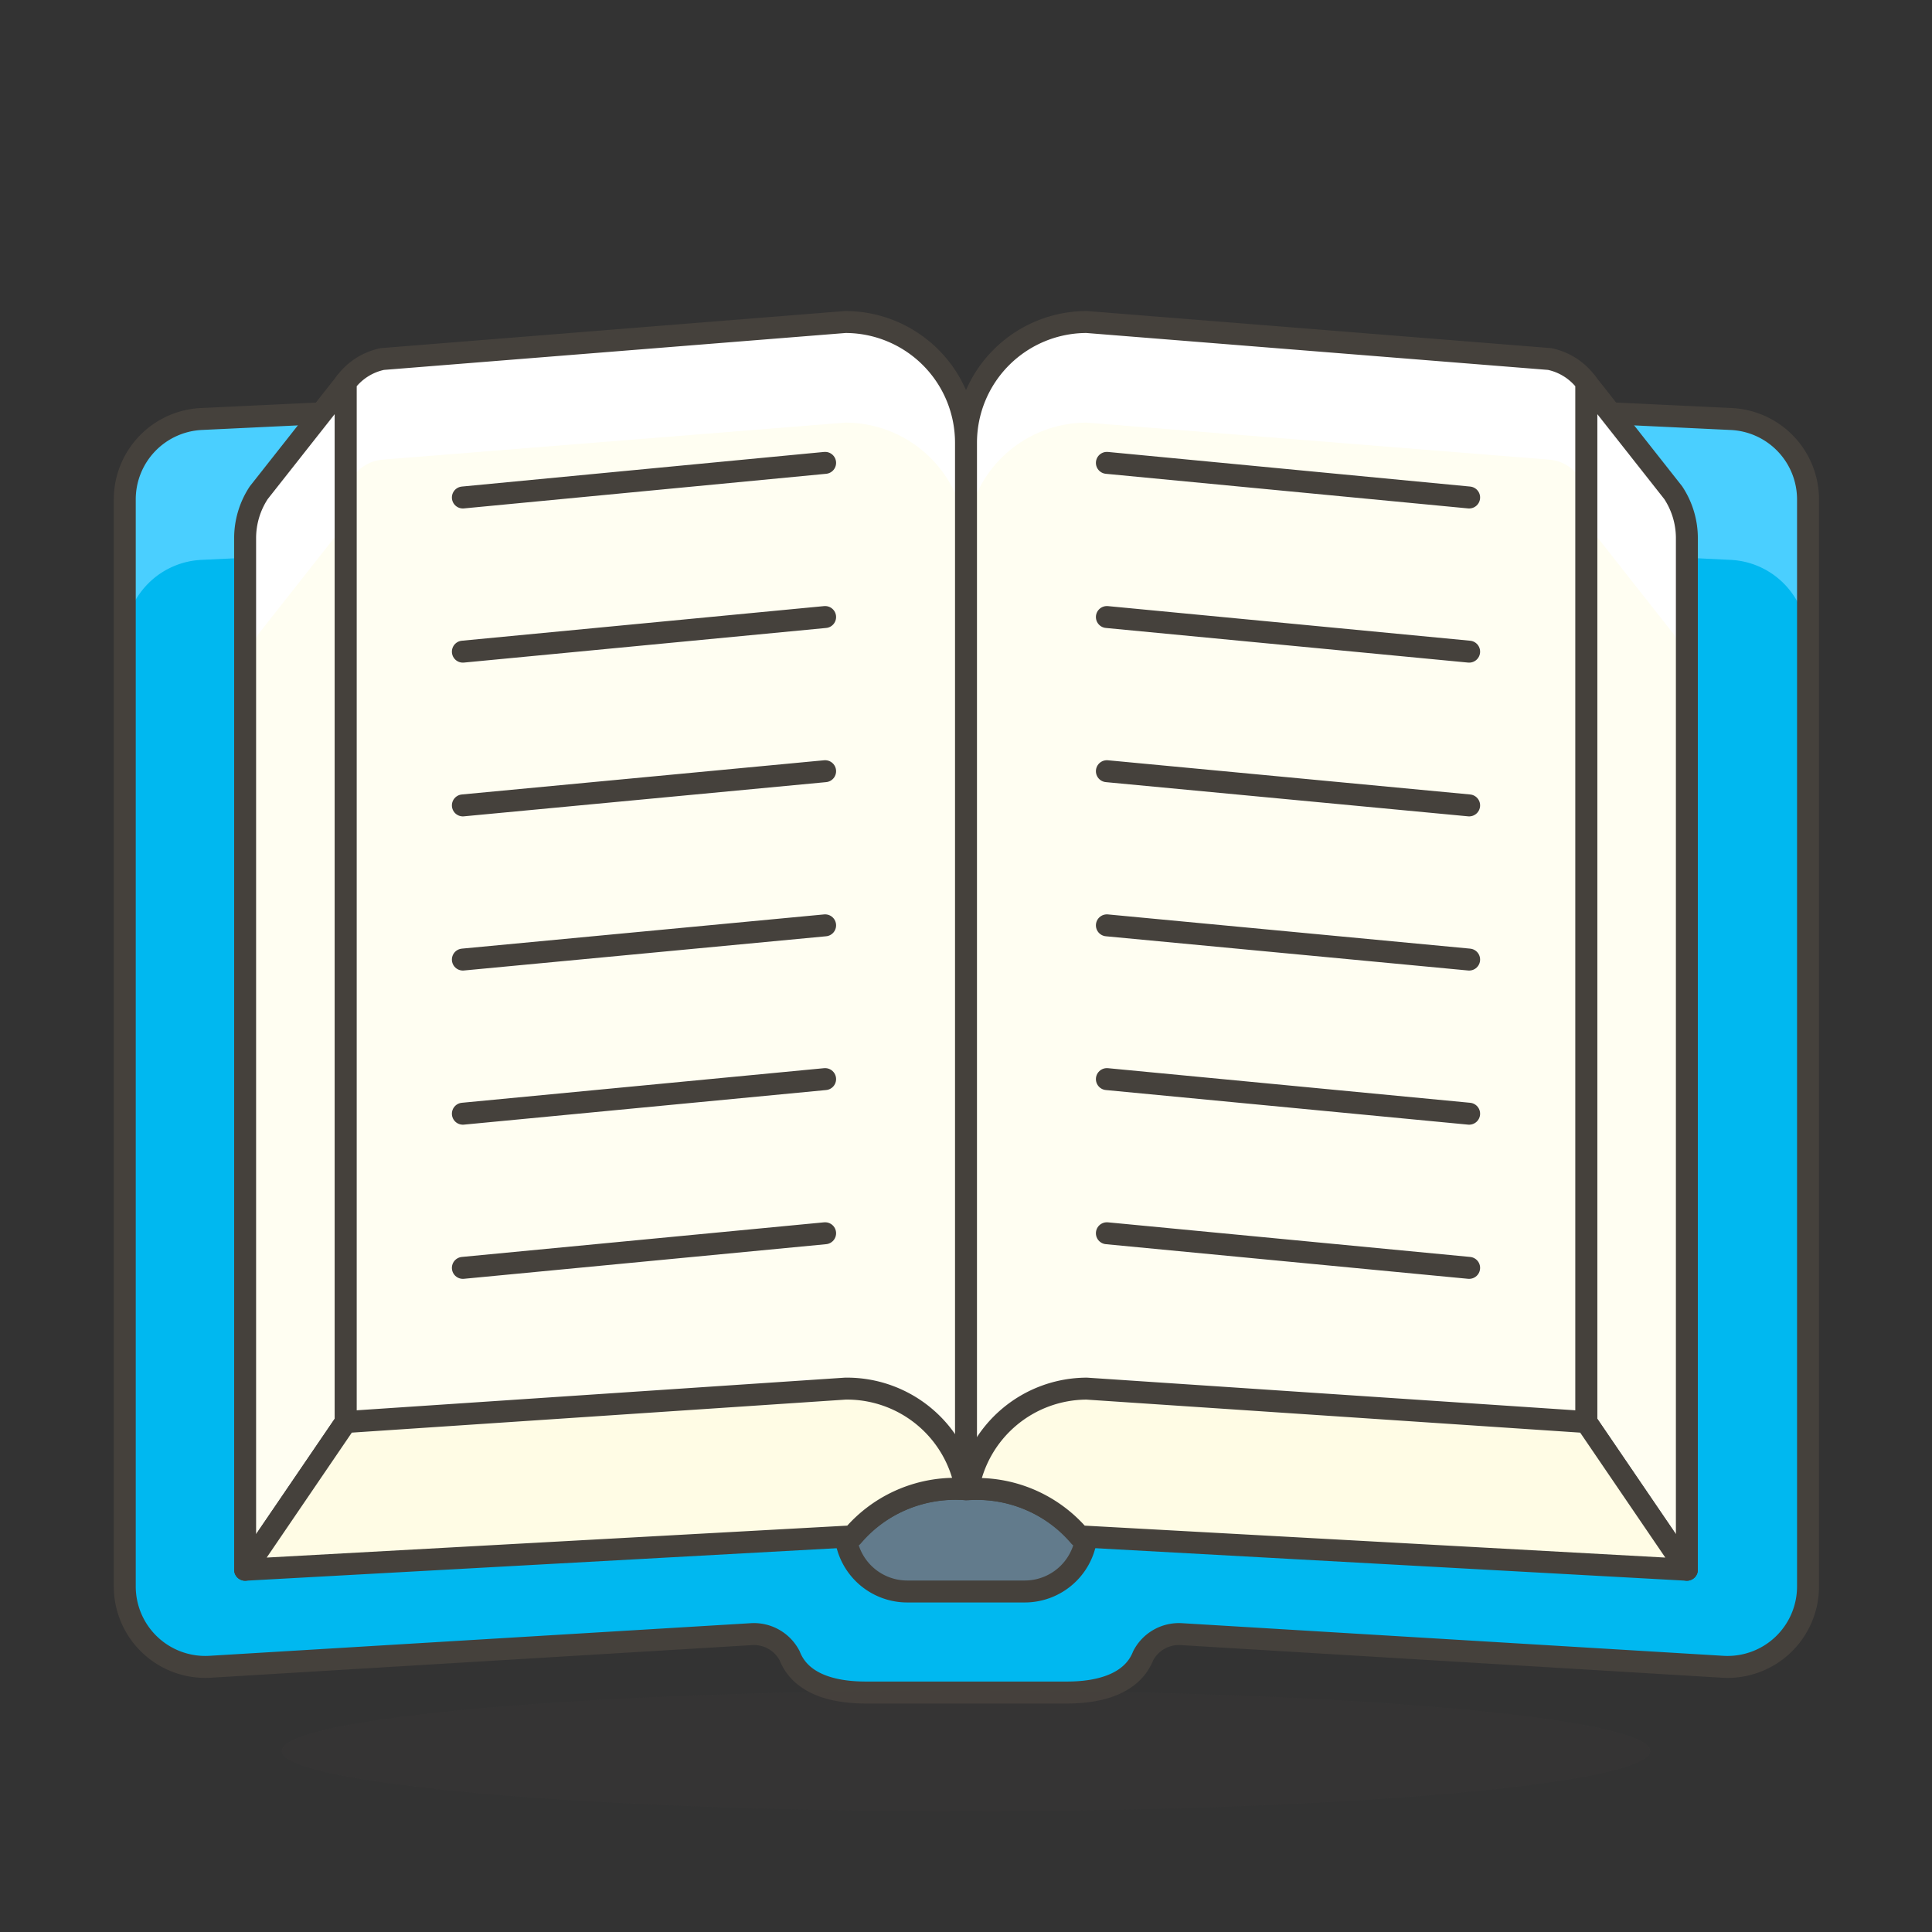 <svg xmlns="http://www.w3.org/2000/svg" width="88" height="88" fill="none"><rect width="100%" height="100%" fill="#333333" stroke="none"/><path fill="#00B8F0" d="M78.833 19.085 47.667 17.6v2.878h-7.334V17.6L9.167 19.085a3.667 3.667 0 0 0-3.484 3.667v49.5a3.667 3.667 0 0 0 3.905 3.666l24.64-1.485a1.834 1.834 0 0 1 1.742.99c.477 1.21 1.833 1.669 3.465 1.669h9.167c1.613 0 2.988-.459 3.465-1.669a1.834 1.834 0 0 1 1.741-.99l24.64 1.485a3.665 3.665 0 0 0 3.905-3.666v-49.5a3.667 3.667 0 0 0-3.52-3.667Z"/><path fill="#4ACFFF" d="M78.833 19.085 47.667 17.6v2.878h-7.334V17.6L9.167 19.085a3.667 3.667 0 0 0-3.484 3.667v6.416a3.667 3.667 0 0 1 3.484-3.666L44 23.833l34.833 1.669a3.666 3.666 0 0 1 3.484 3.666v-6.435a3.667 3.667 0 0 0-3.484-3.648Z"/><path stroke="#45413C" stroke-linecap="round" stroke-linejoin="round" d="M78.833 19.085 47.667 17.6v2.878h-7.334V17.6L9.167 19.085a3.667 3.667 0 0 0-3.484 3.667v49.5a3.667 3.667 0 0 0 3.905 3.666l24.64-1.485a1.834 1.834 0 0 1 1.742.99c.477 1.21 1.833 1.669 3.465 1.669h9.167c1.613 0 2.988-.459 3.465-1.669a1.834 1.834 0 0 1 1.741-.99l24.64 1.485a3.665 3.665 0 0 0 3.905-3.666v-49.5a3.667 3.667 0 0 0-3.52-3.667Z"/><path fill="#627B8C" stroke="#45413C" stroke-linecap="round" stroke-linejoin="round" d="M38.5 66h11v3.667a2.824 2.824 0 0 1-2.823 2.823h-5.354a2.824 2.824 0 0 1-2.823-2.823V66Z"/><path fill="#45413C" d="M44 82.5c17.213 0 31.167-1.231 31.167-2.75S61.213 77 44 77s-31.167 1.231-31.167 2.75S26.787 82.5 44 82.5Z" opacity=".15"/><path fill="#FFFEF2" d="m15.748 17.417-3.96 5.023a3.758 3.758 0 0 0-.623 2.072V71.5l4.583-6.728V17.417ZM72.252 17.417l3.96 5.023c.406.615.623 1.335.623 2.072V71.5l-4.583-6.728V17.417Z"/><path fill="#fff" d="M11.788 22.44a3.758 3.758 0 0 0-.623 2.072v6.416c0-.736.217-1.457.623-2.071l3.96-5.024v-6.416l-3.96 5.023ZM76.212 22.44l-3.96-5.023v6.416l3.96 5.024c.406.614.623 1.335.623 2.071v-6.416c0-.737-.217-1.457-.623-2.072Z"/><path stroke="#45413C" stroke-linecap="round" stroke-linejoin="round" d="m15.748 17.417-3.96 5.023a3.758 3.758 0 0 0-.623 2.072V71.5l4.583-6.728V17.417ZM72.252 17.417l3.96 5.023c.406.615.623 1.335.623 2.072V71.5l-4.583-6.728V17.417Z"/><path fill="#FFFEF2" d="M44 67.833V20.167a5.5 5.5 0 0 0-5.5-5.5l-21.083 1.686a2.787 2.787 0 0 0-1.669 1.064v53.166l23.155-.733A6.27 6.27 0 0 1 44 67.833ZM49.5 14.667a5.5 5.5 0 0 0-5.5 5.5v47.666a6.27 6.27 0 0 1 5.097 2.017l23.155.733V17.417c-.408-.547-1.001-.925-1.669-1.064L49.5 14.667Z"/><path fill="#fff" d="m38.5 14.667-21.083 1.686a2.787 2.787 0 0 0-1.669 1.064v5.353a1.833 1.833 0 0 1 1.669-1.833L38.5 19.25a5.5 5.5 0 0 1 5.5 5.5v-4.583a5.5 5.5 0 0 0-5.5-5.5ZM70.583 16.353 49.5 14.667a5.5 5.5 0 0 0-5.5 5.5v4.583a5.5 5.5 0 0 1 5.5-5.5l21.083 1.687a1.834 1.834 0 0 1 1.669 1.833v-5.353c-.408-.547-1.001-.925-1.669-1.064Z"/><path stroke="#45413C" stroke-linecap="round" stroke-linejoin="round" d="M44 67.833V20.167a5.5 5.5 0 0 0-5.5-5.5l-21.083 1.686a2.787 2.787 0 0 0-1.669 1.064v53.166l23.155-.733A6.27 6.27 0 0 1 44 67.833ZM49.5 14.667a5.5 5.5 0 0 0-5.5 5.5v47.666a6.27 6.27 0 0 1 5.097 2.017l23.155.733V17.417c-.408-.547-1.001-.925-1.669-1.064L49.5 14.667Z"/><path fill="#FFFCE5" stroke="#45413C" stroke-linecap="round" stroke-linejoin="round" d="M44 67.833a5.5 5.5 0 0 0-5.5-4.583l-22.752 1.522-4.583 6.728 27.665-1.522A6.123 6.123 0 0 1 44 67.833ZM49.17 69.978 76.835 71.5l-4.583-6.728L49.5 63.25a5.5 5.5 0 0 0-5.408 4.583 6.125 6.125 0 0 1 5.078 2.145Z"/><path stroke="#45413C" stroke-linecap="round" stroke-linejoin="round" d="m37.583 21.083-16.5 1.577M37.583 28.105l-16.5 1.577M37.583 35.127l-16.5 1.558M37.583 42.148l-16.5 1.559M37.583 49.152l-16.5 1.576M37.583 56.173l-16.5 1.577M50.417 21.083l16.5 1.577M50.417 28.105l16.5 1.577M50.417 35.127l16.5 1.558M50.417 42.148l16.5 1.559M50.417 49.152l16.5 1.576M50.417 56.173l16.5 1.577"/></svg>